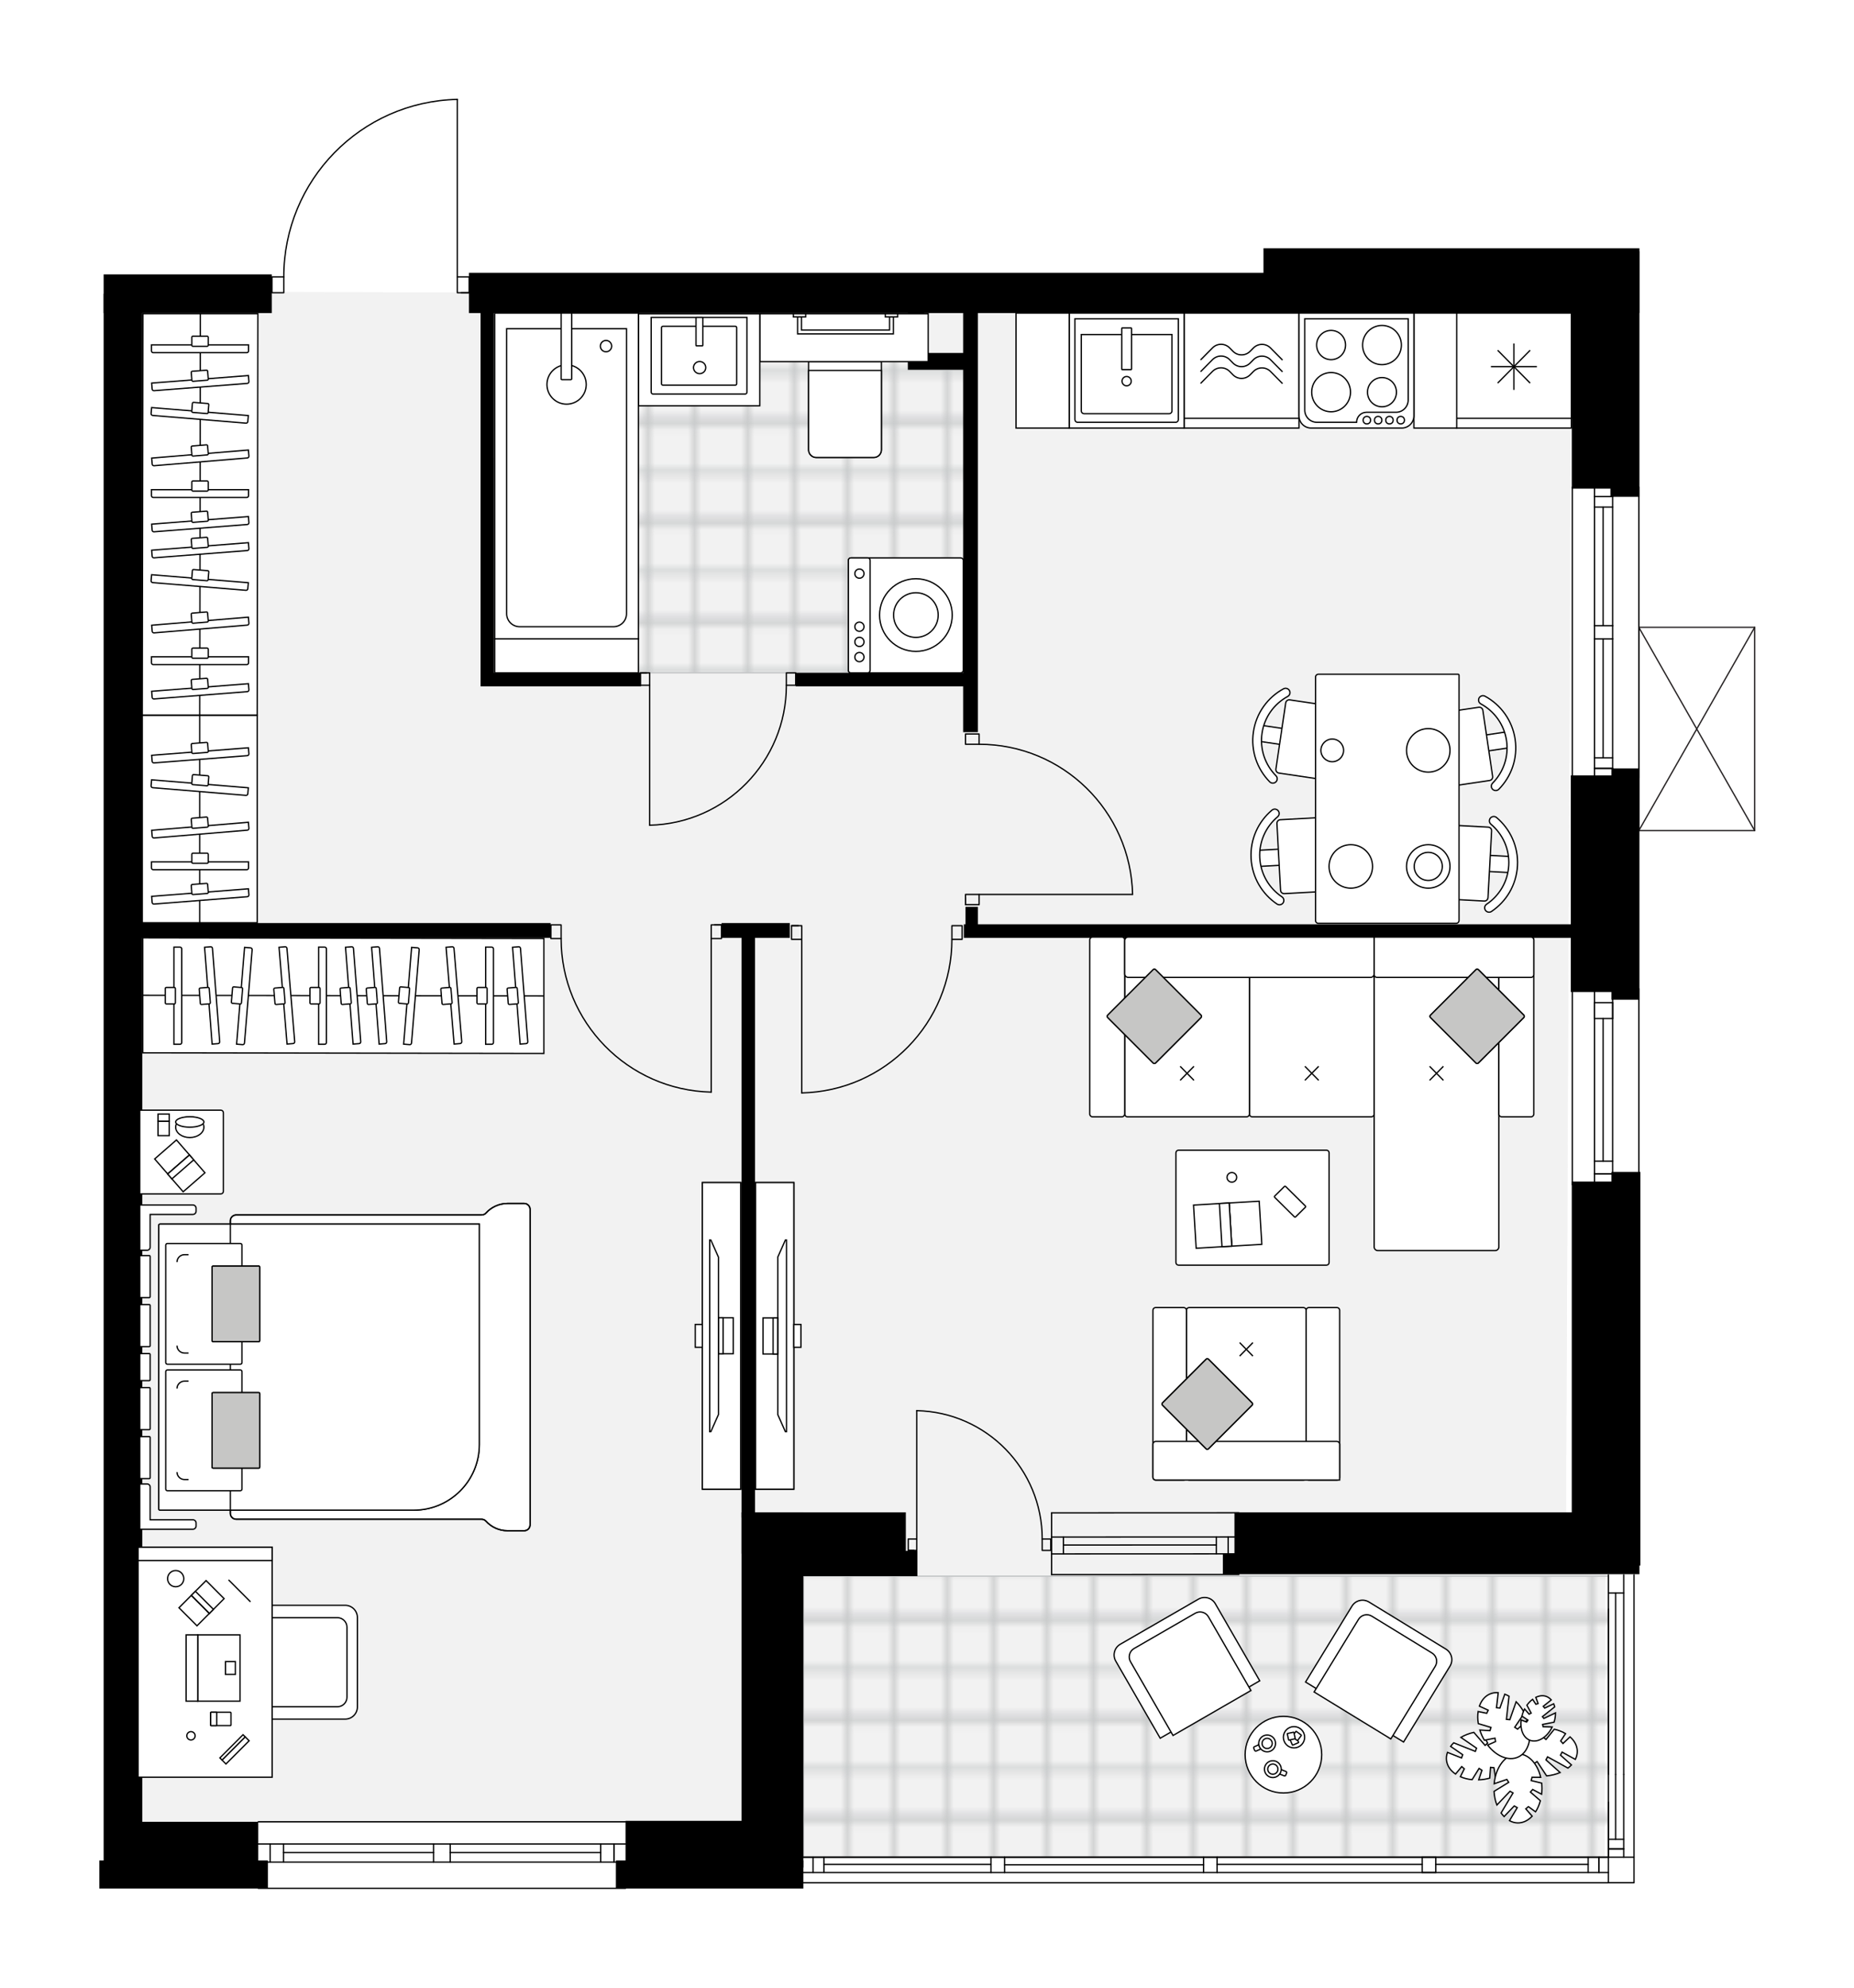 <svg xmlns="http://www.w3.org/2000/svg" xmlns:xlink="http://www.w3.org/1999/xlink" height="2000px" id="layer_1" style="enable-background:new 0 0 1866.43 2000;" version="1.1" viewBox="0 0 1866.43 2000" width="1866.43px" x="0px" y="0px" xml:space="preserve">
<style type="text/css">
	.st0{fill:none;}
	.st1{fill:none;stroke:#C3C5C6;stroke-width:0.4;stroke-linecap:round;stroke-linejoin:round;stroke-miterlimit:10;}
	.st2{fill:#F2F2F2;}
	
		.st3{fill:url(#SVGID_00000039132470184766449720000015521214203353016964_);stroke:#C3C5C6;stroke-width:1.273;stroke-linejoin:round;stroke-miterlimit:10;}
	
		.st4{fill:url(#SVGID_00000149376779675532590780000014277530709710533006_);stroke:#C3C5C6;stroke-width:1.273;stroke-linejoin:round;stroke-miterlimit:10;}
	.st5{fill:none;stroke:#231F20;stroke-width:1.3;stroke-linecap:round;stroke-linejoin:round;stroke-miterlimit:10;}
	.st6{fill:none;stroke:#000000;stroke-width:1.3;stroke-linecap:round;stroke-linejoin:round;stroke-miterlimit:10;}
	.st7{fill:#FFFFFF;stroke:#231F20;stroke-width:1.3;stroke-linecap:round;stroke-linejoin:round;stroke-miterlimit:10;}
	.st8{fill:#FFFFFF;stroke:#000000;stroke-width:1.3;stroke-miterlimit:10;}
	.st9{fill:none;stroke:#000000;stroke-width:1.3;stroke-miterlimit:10;}
	.st10{fill:#C6C6C5;stroke:#000000;stroke-width:1.3;stroke-miterlimit:10;}
	.st11{fill:#FFFFFF;stroke:#000000;stroke-width:1.3;stroke-miterlimit:10;}
	.st12{fill:#FFFFFF;stroke:#000000;stroke-width:1.3;stroke-miterlimit:10;}
	.st13{fill:#FFFFFF;stroke:#000000;stroke-width:1.3;stroke-miterlimit:10;}
	.st14{fill:#FFFFFF;stroke:#221F1F;stroke-width:1.2;stroke-linecap:round;stroke-linejoin:round;stroke-miterlimit:10;}
	.st15{fill:#231F20;}
	.st16{font-family:'Arial-BoldMT';}
	.st17{font-size:81.201px;}
	.st18{font-size:62.691px;}
	.st19{font-family:'ArialMT';}
	.st20{font-size:68.715px;}
</style>
<pattern height="14.17" id="SVGID_0000006865736711546449429" patternUnits="userSpaceOnUse" style="overflow:visible;" viewBox="3.75 -21.46 14.17 14.17" width="14.17" y="2000">
	<g>
		<rect class="st0" height="14.17" width="14.17" x="3.75" y="-21.46" />
		<g>
			<rect class="st0" height="14.17" width="14.17" x="3.75" y="-21.46" />
			<g>
				<rect class="st1" height="7.09" width="7.09" x="7.29" y="-28.56" />
				<rect class="st1" height="7.09" width="7.09" x="14.38" y="-28.55" />
			</g>
			<g>
				<rect class="st1" height="7.09" width="7.09" x="0.21" y="-28.55" />
			</g>
			<g>
				<rect class="st1" height="7.09" width="7.09" x="7.29" y="-14.38" />
				<rect class="st1" height="7.09" width="7.09" x="14.38" y="-14.38" />
				<rect class="st1" height="7.09" width="7.09" x="7.29" y="-21.47" />
				<rect class="st1" height="7.09" width="7.09" x="14.37" y="-21.46" />
			</g>
			<g>
				<rect class="st1" height="7.09" width="7.09" x="0.2" y="-14.38" />
				<rect class="st1" height="7.09" width="7.09" x="0.2" y="-21.47" />
			</g>
			<g>
				<rect class="st1" height="7.09" width="7.09" x="7.29" y="-7.3" />
				<rect class="st1" height="7.09" width="7.09" x="14.38" y="-7.29" />
			</g>
			<g>
				<rect class="st1" height="7.09" width="7.09" x="0.21" y="-7.29" />
			</g>
		</g>
	</g>
</pattern>
<pattern height="14.17" id="SVGID_1_" patternUnits="userSpaceOnUse" style="overflow:visible;" viewBox="3.75 -21.46 14.17 14.17" width="14.17" y="2000">
	<g>
		<rect class="st0" height="14.17" width="14.17" x="3.75" y="-21.46" />
		<g>
			<rect class="st0" height="14.17" width="14.17" x="3.75" y="-21.46" />
			<g>
				<rect class="st1" height="7.09" width="7.09" x="7.29" y="-28.56" />
				<rect class="st1" height="7.09" width="7.09" x="14.38" y="-28.55" />
			</g>
			<g>
				<rect class="st1" height="7.09" width="7.09" x="0.21" y="-28.55" />
			</g>
			<g>
				<rect class="st1" height="7.09" width="7.09" x="7.29" y="-14.38" />
				<rect class="st1" height="7.09" width="7.09" x="14.38" y="-14.38" />
				<rect class="st1" height="7.09" width="7.09" x="7.29" y="-21.47" />
				<rect class="st1" height="7.09" width="7.09" x="14.37" y="-21.46" />
			</g>
			<g>
				<rect class="st1" height="7.09" width="7.09" x="0.2" y="-14.38" />
				<rect class="st1" height="7.09" width="7.09" x="0.2" y="-21.47" />
			</g>
			<g>
				<rect class="st1" height="7.09" width="7.09" x="7.29" y="-7.3" />
				<rect class="st1" height="7.09" width="7.09" x="14.38" y="-7.29" />
			</g>
			<g>
				<rect class="st1" height="7.09" width="7.09" x="0.21" y="-7.29" />
			</g>
		</g>
	</g>
</pattern>
<g id="&#1057;&#1083;&#1086;&#1081;_7">
	<polygon class="st2" points="1581.89,297.05 1576.27,1582.87 1616.15,1584.38 1615.43,1870.27 806.9,1870.27 806.9,1835.83    143.64,1832.86 143.31,293.47  " />
</g>
<g id="floor">
	<polygon class="st2" points="1581.89,297.05 1576.27,1582.87 1616.15,1584.38 1615.43,1870.27 806.9,1870.27 806.9,1835.83    143.64,1832.86 143.31,293.47  " />
	
		<pattern id="SVGID_00000036941353098052921860000007370919682241976985_" patternTransform="matrix(6.692 0 0 -6.692 51320.609 -97716.023)" xlink:href="#SVGID_1_">
	</pattern>
	
		<rect height="282.68" style="fill:url(#SVGID_00000036941353098052921860000007370919682241976985_);stroke:#C3C5C6;stroke-width:1.273;stroke-linejoin:round;stroke-miterlimit:10;" width="810.37" x="808.77" y="1585.72" />
	
		<pattern id="SVGID_00000126288214328166170060000005063535757187245195_" patternTransform="matrix(6.692 0 0 -6.692 51320.609 -97716.023)" xlink:href="#SVGID_0000006865736711546449429">
	</pattern>
	
		<polygon points="   976.17,371.97 976.17,676.89 497.08,676.89 497.08,461.08 497.66,461.08 497.66,316.1 914.03,316.1 914.03,371.97  " style="fill:url(#SVGID_00000126288214328166170060000005063535757187245195_);stroke:#C3C5C6;stroke-width:1.273;stroke-linejoin:round;stroke-miterlimit:10;" />
	<g>
		<line class="st5" x1="1766.43" x2="1649.83" y1="835.65" y2="835.65" />
		<line class="st5" x1="1649.83" x2="1766.43" y1="631.17" y2="631.17" />
		<g>
			<line class="st5" x1="1766.43" x2="1766.43" y1="631.17" y2="835.65" />
			<line class="st5" x1="1649.83" x2="1649.83" y1="631.17" y2="835.65" />
			<line class="st5" x1="1649.83" x2="1766.43" y1="835.65" y2="631.17" />
			<line class="st5" x1="1649.83" x2="1766.43" y1="631.17" y2="835.65" />
		</g>
	</g>
	<g>
		<line class="st6" x1="629.73" x2="259.99" y1="1832.86" y2="1832.86" />
		<line class="st6" x1="259.99" x2="436.46" y1="1873.43" y2="1873.43" />
		<line class="st6" x1="453.26" x2="629.73" y1="1873.43" y2="1873.43" />
		<line class="st6" x1="618.16" x2="618.16" y1="1855.17" y2="1873.43" />
		<line class="st6" x1="271.99" x2="271.99" y1="1855.17" y2="1873.43" />
		<line class="st6" x1="259.99" x2="436.46" y1="1855.17" y2="1855.18" />
		<line class="st6" x1="453.26" x2="629.73" y1="1855.18" y2="1855.17" />
		<line class="st6" x1="453.26" x2="604.71" y1="1863.8" y2="1863.79" />
		<line class="st6" x1="285.44" x2="436.46" y1="1863.79" y2="1863.8" />
		<line class="st6" x1="285.44" x2="285.44" y1="1873.43" y2="1855.17" />
		<line class="st6" x1="618.16" x2="618.16" y1="1855.17" y2="1873.43" />
		<line class="st6" x1="604.71" x2="604.71" y1="1873.43" y2="1855.17" />
		<line class="st6" x1="436.46" x2="436.46" y1="1855.18" y2="1873.43" />
		<line class="st6" x1="436.46" x2="453.26" y1="1873.43" y2="1873.43" />
		<line class="st6" x1="453.26" x2="453.26" y1="1873.43" y2="1855.18" />
		<line class="st6" x1="453.26" x2="436.46" y1="1855.18" y2="1855.18" />
		<line class="st6" x1="259.99" x2="629.73" y1="1899.79" y2="1899.79" />
	</g>
	<g>
		<line class="st6" x1="1582.9" x2="1582.9" y1="782.19" y2="490.11" />
		<line class="st6" x1="1623.46" x2="1623.47" y1="490.11" y2="629.51" />
		<line class="st6" x1="1623.47" x2="1623.46" y1="642.79" y2="782.19" />
		<line class="st6" x1="1605.21" x2="1623.46" y1="773.05" y2="773.05" />
		<line class="st6" x1="1605.21" x2="1623.46" y1="499.59" y2="499.59" />
		<line class="st6" x1="1605.21" x2="1605.21" y1="490.11" y2="629.51" />
		<line class="st6" x1="1605.21" x2="1605.21" y1="642.79" y2="782.19" />
		<line class="st6" x1="1613.83" x2="1613.83" y1="642.79" y2="762.43" />
		<line class="st6" x1="1613.83" x2="1613.83" y1="510.21" y2="629.51" />
		<line class="st6" x1="1623.46" x2="1605.21" y1="510.21" y2="510.21" />
		<line class="st6" x1="1605.21" x2="1623.46" y1="773.05" y2="773.05" />
		<line class="st6" x1="1623.46" x2="1605.21" y1="762.43" y2="762.43" />
		<line class="st6" x1="1605.21" x2="1623.47" y1="629.51" y2="629.51" />
		<line class="st6" x1="1623.47" x2="1623.47" y1="629.51" y2="642.79" />
		<line class="st6" x1="1623.47" x2="1605.21" y1="642.79" y2="642.79" />
		<line class="st6" x1="1605.21" x2="1605.21" y1="642.79" y2="629.51" />
		<line class="st6" x1="1649.83" x2="1649.83" y1="490.11" y2="782.19" />
	</g>
	<g>
		<line class="st6" x1="1582.9" x2="1582.9" y1="1191.91" y2="994.84" />
		<line class="st6" x1="1623.47" x2="1623.46" y1="994.84" y2="1191.91" />
		<line class="st6" x1="1605.21" x2="1623.46" y1="1180.94" y2="1180.94" />
		<line class="st6" x1="1605.21" x2="1605.21" y1="994.84" y2="1191.91" />
		<line class="st6" x1="1613.83" x2="1613.83" y1="1024.68" y2="1168.19" />
		<line class="st6" x1="1605.21" x2="1623.46" y1="1180.94" y2="1180.94" />
		<line class="st6" x1="1623.46" x2="1605.21" y1="1168.19" y2="1168.19" />
		<line class="st6" x1="1605.21" x2="1623.47" y1="1008.75" y2="1008.75" />
		<line class="st6" x1="1623.47" x2="1623.47" y1="1008.75" y2="1024.68" />
		<line class="st6" x1="1623.47" x2="1605.21" y1="1024.68" y2="1024.68" />
		<line class="st6" x1="1605.21" x2="1605.21" y1="1024.68" y2="1008.75" />
		<line class="st6" x1="1649.83" x2="1649.83" y1="994.84" y2="1191.91" />
	</g>
	<g>
		<line class="st6" x1="1619.14" x2="808.77" y1="1868.4" y2="1868.4" />
		<line class="st6" x1="1609.73" x2="1609.73" y1="1868.4" y2="1883.89" />
		<line class="st6" x1="818.53" x2="818.53" y1="1868.4" y2="1883.89" />
		<line class="st6" x1="1225.27" x2="1431.71" y1="1875.71" y2="1875.71" />
		<line class="st6" x1="1445.38" x2="1598.79" y1="1875.71" y2="1875.71" />
		<line class="st6" x1="829.46" x2="997.65" y1="1875.71" y2="1875.71" />
		<line class="st6" x1="829.46" x2="829.46" y1="1883.89" y2="1868.4" />
		<line class="st6" x1="1609.73" x2="1609.73" y1="1868.4" y2="1883.89" />
		<line class="st6" x1="1598.79" x2="1598.79" y1="1883.89" y2="1868.4" />
		<line class="st6" x1="1211.6" x2="1211.6" y1="1868.4" y2="1883.89" />
		<line class="st6" x1="1211.6" x2="1225.27" y1="1883.89" y2="1883.89" />
		<line class="st6" x1="1225.27" x2="1225.27" y1="1883.89" y2="1868.4" />
		<line class="st6" x1="1225.27" x2="1211.6" y1="1868.4" y2="1868.4" />
		<line class="st6" x1="808.77" x2="1619.14" y1="1894.22" y2="1894.22" />
		<line class="st6" x1="997.65" x2="997.65" y1="1868.4" y2="1883.89" />
		<line class="st6" x1="997.65" x2="1011.32" y1="1883.89" y2="1883.89" />
		<line class="st6" x1="1011.32" x2="1011.32" y1="1883.89" y2="1868.4" />
		<line class="st6" x1="1011.32" x2="997.65" y1="1868.4" y2="1868.4" />
		<line class="st6" x1="1011.32" x2="1211.6" y1="1876.14" y2="1876.14" />
		<line class="st6" x1="997.65" x2="808.77" y1="1868.4" y2="1868.4" />
		<line class="st6" x1="1011.32" x2="1211.6" y1="1868.4" y2="1868.4" />
		<line class="st6" x1="1225.27" x2="1619.14" y1="1868.4" y2="1868.4" />
		<line class="st6" x1="997.65" x2="808.77" y1="1883.89" y2="1883.89" />
		<line class="st6" x1="1011.32" x2="1211.6" y1="1883.89" y2="1883.89" />
		<line class="st6" x1="1225.27" x2="1619.14" y1="1883.89" y2="1883.89" />
		<line class="st6" x1="1431.71" x2="1431.71" y1="1868.4" y2="1883.89" />
		<line class="st6" x1="1431.71" x2="1445.38" y1="1883.89" y2="1883.89" />
		<line class="st6" x1="1445.38" x2="1445.38" y1="1883.89" y2="1868.4" />
		<line class="st6" x1="1445.38" x2="1431.71" y1="1868.4" y2="1868.4" />
		<line class="st6" x1="1619.14" x2="1619.14" y1="1868.4" y2="1618.67" />
		<line class="st6" x1="1619.14" x2="1634.63" y1="1860.09" y2="1860.09" />
		<line class="st6" x1="1626.45" x2="1626.45" y1="1785.22" y2="1850.45" />
		<line class="st6" x1="1626.45" x2="1626.45" y1="1602.63" y2="1785.22" />
		<line class="st6" x1="1634.63" x2="1619.14" y1="1602.63" y2="1602.63" />
		<line class="st6" x1="1619.14" x2="1634.63" y1="1860.09" y2="1860.09" />
		<line class="st6" x1="1634.63" x2="1619.14" y1="1850.45" y2="1850.45" />
		<line class="st6" x1="1644.96" x2="1644.96" y1="1584.38" y2="1868.4" />
		<line class="st6" x1="1619.14" x2="1619.14" y1="1785.22" y2="1584.38" />
		<line class="st6" x1="1619.14" x2="1619.14" y1="1813.04" y2="1868.4" />
		<line class="st6" x1="1634.63" x2="1634.63" y1="1785.22" y2="1584.38" />
		<line class="st6" x1="1634.63" x2="1634.63" y1="1785.22" y2="1868.4" />
		<rect class="st6" height="25.76" width="25.82" x="1619.14" y="1868.4" />
	</g>
	<g>
		<line class="st6" x1="1058.64" x2="1247.18" y1="1563.36" y2="1563.28" />
		<line class="st6" x1="1058.64" x2="1247.18" y1="1546.4" y2="1546.32" />
		<line class="st6" x1="1070.52" x2="1224.54" y1="1554.42" y2="1554.34" />
		<line class="st6" x1="1236.42" x2="1236.42" y1="1563.28" y2="1546.32" />
		<line class="st6" x1="1070.52" x2="1070.52" y1="1563.36" y2="1546.4" />
		<line class="st6" x1="1058.64" x2="1247.18" y1="1584.09" y2="1584.01" />
		<line class="st6" x1="1247.18" x2="1058.64" y1="1521.93" y2="1522.01" />
		<line class="st6" x1="1224.54" x2="1224.54" y1="1563.3" y2="1546.34" />
		<line class="st6" x1="1058.64" x2="1058.64" y1="1584.09" y2="1522.01" />
	</g>
	<g>
		<path class="st6" d="M922.92,1419.22c70.19,1.56,126.28,58.91,126.28,129.12" />
		<line class="st6" x1="920.05" x2="914.31" y1="1559.82" y2="1559.82" />
		<line class="st6" x1="922.92" x2="922.92" y1="1548.34" y2="1419.22" />
		<rect class="st6" height="11.48" width="8.61" x="1049.2" y="1548.34" />
		<rect class="st6" height="11.48" width="8.61" x="914.31" y="1548.34" />
	</g>
	<g>
		<path class="st6" d="M807.16,1099.54c83.99-1.87,151.11-70.49,151.11-154.51" />
		<line class="st6" x1="803.72" x2="796.86" y1="931.3" y2="931.3" />
		<line class="st6" x1="807.16" x2="807.16" y1="945.04" y2="1099.54" />
		<rect class="st6" height="13.74" width="10.3" x="958.27" y="931.3" />
		<rect class="st6" height="13.74" width="10.3" x="796.86" y="931.3" />
	</g>
	<g>
		<path class="st6" d="M1140.19,899.89c-1.87-83.99-70.49-151.11-154.51-151.11" />
		<line class="st6" x1="971.95" x2="971.95" y1="903.33" y2="910.2" />
		<line class="st6" x1="985.68" x2="1140.19" y1="899.89" y2="899.89" />
		<rect class="st6" height="10.3" width="13.74" x="971.95" y="738.48" />
		<rect class="st6" height="10.3" width="13.74" x="971.95" y="899.89" />
	</g>
	<g>
		<path class="st6" d="M715.99,1098.73c-83.99-1.87-151.11-70.49-151.11-154.51" />
		<line class="st6" x1="719.42" x2="726.29" y1="930.48" y2="930.48" />
		<line class="st6" x1="715.99" x2="715.99" y1="944.22" y2="1098.73" />
		<rect class="st6" height="13.74" width="10.3" x="554.58" y="930.48" />
		<rect class="st6" height="13.74" width="10.3" x="715.99" y="930.48" />
	</g>
	<g>
		<path class="st6" d="M653.99,830.2c76.52-1.7,137.66-64.22,137.66-140.76" />
		<line class="st6" x1="650.86" x2="644.6" y1="676.93" y2="676.93" />
		<line class="st6" x1="653.99" x2="653.99" y1="689.44" y2="830.2" />
		<rect class="st6" height="12.51" width="9.39" x="791.65" y="676.93" />
		<rect class="st6" height="12.51" width="9.39" x="644.6" y="676.93" />
	</g>
	<g>
		<path class="st6" d="M460.36,100c-97.1,2.16-174.68,81.49-174.68,178.61" />
		<line class="st6" x1="464.33" x2="472.27" y1="294.49" y2="294.49" />
		<line class="st6" x1="460.36" x2="460.36" y1="278.61" y2="100" />
		<rect class="st6" height="15.88" width="11.91" x="273.77" y="278.61" />
		<rect class="st6" height="15.88" width="11.91" x="460.36" y="278.61" />
	</g>
	<rect height="38.92" width="169.3" x="104.31" y="276.05" />
	<rect height="1580.86" width="38.92" x="104.31" y="295.51" />
	<rect height="28.22" width="169.72" x="100" y="1871.78" />
	<rect height="47.05" width="133.53" x="126.46" y="1832.86" />
	<rect height="56.16" width="165.5" x="629.73" y="1831.89" />
	<rect height="28.22" width="188.76" x="620" y="1871.78" />
	<rect height="357.34" width="62.27" x="746.49" y="1521.5" />
	<rect height="41.6" width="165.41" x="746.49" y="1521.5" />
	<rect height="25.41" width="120.64" x="802.94" y="1560.31" />
	<rect height="20.49" width="419.37" x="1231.05" y="1563.28" />
	<rect height="44.88" width="391.15" x="1242.73" y="1521.5" />
	<rect height="395.94" width="29.19" x="1622.2" y="1179.07" />
	<rect height="336.22" width="44.37" x="1582.31" y="1188.73" />
	<rect height="591.99" width="13.62" x="746.49" y="934.8" />
	<rect height="14.89" width="68.74" x="726.41" y="928.64" />
	<rect height="14.89" width="416.32" x="138" y="928.64" />
	<rect height="13.62" width="629.74" x="970.29" y="929.91" />
	<rect height="28.06" width="12.49" x="971.95" y="912.39" />
	<rect height="217.95" width="45.34" x="1581.34" y="780.07" />
	<rect height="232.72" width="28.22" x="1622.2" y="773.08" />
	<rect height="201.87" width="49.14" x="1582.31" y="289.74" />
	<rect height="247.14" width="29.19" x="1621.23" y="252.7" />
	<rect height="65.05" width="378.5" x="1271.92" y="249.78" />
	<rect height="40.5" width="835.98" x="472.1" y="274.46" />
	<rect height="424.08" width="14.85" x="969.58" y="312.51" />
	<rect height="13.62" width="175.18" x="800.98" y="676.93" />
	<rect height="13.62" width="161.52" x="483.78" y="676.93" />
	<rect height="377.61" width="13.33" x="483.78" y="306.92" />
	<rect height="16.87" width="62.98" x="914.03" y="355.1" />
	<rect height="53.99" width="16.35" x="914.03" y="306.92" />
</g>
<g id="mebel">
	<g>
		<path class="st8" d="M1317.6,1315.52h28.3c1.51,0,2.73,1.22,2.73,2.73v168.06c0,1.51-1.22,2.73-2.73,2.73h-28.3    c-1.51,0-2.73-1.22-2.73-2.73v-168.06C1314.88,1316.74,1316.1,1315.52,1317.6,1315.52z" />
		<path class="st8" d="M1197.13,1315.52h115.02c1.51,0,2.73,1.22,2.73,2.73v168.06c0,1.51-1.22,2.73-2.73,2.73h-115.02    c-1.51,0-2.73-1.22-2.73-2.73v-168.06C1194.4,1316.74,1195.62,1315.52,1197.13,1315.52z" />
		<path class="st8" d="M1191.67,1315.52h-28.3c-1.51,0-2.73,1.22-2.73,2.73v168.06c0,1.51,1.22,2.73,2.73,2.73h28.3    c1.51,0,2.73-1.22,2.73-2.73v-168.06C1194.4,1316.74,1193.18,1315.52,1191.67,1315.52z" />
		<g>
			<line class="st9" x1="1247.97" x2="1261.3" y1="1364.29" y2="1350.76" />
			<line class="st9" x1="1261.3" x2="1247.97" y1="1364.29" y2="1350.76" />
		</g>
		<path class="st8" d="M1163.65,1450.13h181.97c1.66,0,3.01,1.35,3.01,3.01v35.89h-184.99c-1.66,0-3.01-1.35-3.01-3.01v-32.88    C1160.64,1451.48,1161.99,1450.13,1163.65,1450.13z" />
		<g>
			<path class="st10" d="M1214.23,1367.49l-43.89,43.9c-0.64,0.64-0.64,1.67,0,2.31l43.89,43.9c0.64,0.64,1.67,0.64,2.31,0     l43.89-43.9c0.64-0.64,0.64-1.67,0-2.31l-43.89-43.9C1215.89,1366.86,1214.86,1366.86,1214.23,1367.49z" />
			<path class="st10" d="M1214.23,1367.49l-43.89,43.9c-0.64,0.64-0.64,1.67,0,2.31l43.89,43.9c0.64,0.64,1.67,0.64,2.31,0     l43.89-43.9c0.64-0.64,0.64-1.67,0-2.31l-43.89-43.9C1215.89,1366.86,1214.86,1366.86,1214.23,1367.49z" />
		</g>
	</g>
	<g>
		<path class="st8" d="M1186.48,1272.84h148.85c1.49,0,2.69-1.21,2.69-2.69v-110.29c0-1.49-1.21-2.69-2.69-2.69h-148.85    c-1.49,0-2.69,1.21-2.69,2.69v110.29C1183.78,1271.63,1184.99,1272.84,1186.48,1272.84z" />
		<g>
			<path class="st8" d="M1293.16,1193.54l-10.08,9.96c-0.26,0.26-0.26,0.69,0,0.95l20.15,19.92c0.26,0.26,0.69,0.26,0.96,0     l10.08-9.96c0.26-0.26,0.26-0.69,0-0.95l-20.15-19.92C1293.85,1193.28,1293.42,1193.28,1293.16,1193.54z" />
			<g>
				<ellipse class="st8" cx="1240.11" cy="1184.49" rx="4.88" ry="4.82" />
			</g>
		</g>
		<g>
			<polygon class="st8" points="1267.64,1208.48 1237.38,1210.28 1240.01,1253.69 1270.27,1251.9    " />
			<polygon class="st8" points="1201.54,1212.4 1237.38,1210.28 1240.01,1253.69 1204.17,1255.81    " />
			<polygon class="st8" points="1227.56,1210.86 1237.38,1210.28 1240.01,1253.69 1230.19,1254.27    " />
		</g>
	</g>
	<g>
		<rect class="st8" height="308.47" width="38.56" x="707.09" y="1189.73" />
		<g>
			<rect class="st8" height="308.47" width="38.56" x="707.09" y="1189.73" />
			<rect class="st8" height="22.98" width="7.17" x="699.91" y="1332.47" />
		</g>
		<g>
			<polygon class="st8" points="723.27,1423.14 723.27,1264.79 715.62,1247.57 714.45,1247.57 714.45,1440.36 715.62,1440.36    " />
			<rect class="st8" height="36.26" width="14.73" x="723.4" y="1325.73" />
			<rect class="st8" height="36.26" width="4.58" x="723.4" y="1325.73" />
		</g>
	</g>
	<g>
		<rect class="st8" height="308.47" width="38.56" x="760.6" y="1189.73" />
		<g>
			<rect class="st8" height="308.47" width="38.56" x="760.6" y="1189.73" />
			<rect class="st8" height="22.98" width="7.17" x="799.16" y="1332.48" />
		</g>
		<g>
			<polygon class="st8" points="782.98,1264.79 782.98,1423.14 790.63,1440.36 791.79,1440.36 791.79,1247.57 790.63,1247.57    " />
			<rect class="st8" height="36.26" width="14.73" x="768.12" y="1325.95" />
			<rect class="st8" height="36.26" width="4.58" x="778.27" y="1325.95" />
		</g>
	</g>
	<g>
		<rect class="st8" height="208.63" width="115.68" x="143.23" y="719.71" />
		<line class="st9" x1="201.07" x2="201.07" y1="928.64" y2="719.71" />
		<g>
			<g>
				<path class="st8" d="M248.45,874.97h-94.21c-0.96,0-1.75-0.78-1.75-1.75v-6.11h97.71v6.11      C250.2,874.19,249.42,874.97,248.45,874.97z" />
				<path class="st8" d="M208.5,868.55h-14.3c-0.62,0-1.13-0.51-1.13-1.13v-7.92c0-0.62,0.51-1.13,1.13-1.13h14.3      c0.62,0,1.13,0.51,1.13,1.13v7.92C209.63,868.04,209.12,868.55,208.5,868.55z" />
			</g>
			<g>
				<path class="st8" d="M248.96,902.17l-93.93,7.36c-0.96,0.08-1.8-0.64-1.88-1.61l-0.48-6.1l97.41-7.63l0.48,6.1      C250.64,901.25,249.92,902.1,248.96,902.17z" />
				<path class="st8" d="M208.62,898.89L194.36,900c-0.62,0.05-1.17-0.42-1.22-1.04l-0.62-7.89c-0.05-0.62,0.42-1.17,1.04-1.22      l14.26-1.12c0.62-0.05,1.17,0.42,1.22,1.04l0.62,7.89C209.71,898.29,209.25,898.84,208.62,898.89z" />
			</g>
			<g>
				<path class="st8" d="M248.98,835.23l-93.89,7.82c-0.96,0.08-1.81-0.63-1.89-1.6l-0.51-6.09l97.37-8.11l0.51,6.09      C250.66,834.31,249.94,835.15,248.98,835.23z" />
				<path class="st8" d="M208.63,832.15l-14.25,1.19c-0.62,0.05-1.17-0.41-1.22-1.03l-0.66-7.89c-0.05-0.62,0.41-1.17,1.03-1.22      l14.25-1.19c0.62-0.05,1.17,0.41,1.22,1.03l0.66,7.89C209.71,831.55,209.25,832.1,208.63,832.15z" />
			</g>
			<g>
				<path class="st8" d="M248.96,760.24l-93.93,7.3c-0.96,0.07-1.8-0.64-1.88-1.59l-0.48-6.05l97.41-7.57l0.48,6.05      C250.64,759.33,249.92,760.16,248.96,760.24z" />
				<path class="st8" d="M208.62,756.98l-14.26,1.11c-0.62,0.05-1.17-0.41-1.22-1.03l-0.62-7.83c-0.05-0.62,0.42-1.16,1.04-1.21      l14.26-1.11c0.62-0.05,1.17,0.41,1.22,1.03l0.62,7.83C209.71,756.39,209.25,756.93,208.62,756.98z" />
			</g>
			<g>
				<path class="st8" d="M247.6,800.21l-93.89-7.75c-0.96-0.08-1.68-0.92-1.6-1.87l0.51-6.05l97.37,8.04l-0.51,6.05      C249.41,799.58,248.56,800.29,247.6,800.21z" />
				<path class="st8" d="M208.32,790.57l-14.25-1.18c-0.62-0.05-1.09-0.59-1.03-1.21l0.66-7.83c0.05-0.62,0.6-1.08,1.22-1.03      l14.25,1.18c0.62,0.05,1.09,0.59,1.03,1.21l-0.66,7.83C209.49,790.16,208.94,790.62,208.32,790.57z" />
			</g>
		</g>
	</g>
	<g>
		<g>
			<path class="st8" d="M879.59,460.24h-57.86c-4.25,0-7.7-3.45-7.7-7.7v-88.7h73.26v88.7C887.29,456.8,883.85,460.24,879.59,460.24     z" />
			<path class="st8" d="M879.59,460.24h-57.86c-4.25,0-7.7-3.45-7.7-7.7v-79.8h73.26v79.8C887.29,456.8,883.85,460.24,879.59,460.24     z" />
		</g>
		<rect class="st8" height="48.2" width="169.48" x="764.9" y="315.64" />
		<g>
			<g id="LWPOLYLINE_00000143600822634273400270000000512838577468531103_">
				<polygon class="st8" points="895.51,318.82 895.51,332.04 806.82,332.03 806.82,318.82 802.96,318.82 802.96,335.89       899.36,335.89 899.36,318.82     " />
			</g>
			<g id="LWPOLYLINE_00000090279626366011458270000009785777282051832254_">
				<rect class="st8" height="3.17" width="12.48" x="891.19" y="315.65" />
			</g>
			<g id="LWPOLYLINE_00000136403467753246190040000005379037572572904354_">
				<rect class="st8" height="3.17" width="12.48" x="798.65" y="315.65" />
			</g>
		</g>
	</g>
	<g>
		<rect class="st8" height="92.56" width="122.22" x="642.67" y="315.68" />
		<g>
			<path class="st8" d="M657.46,396.44h92.65c1.03,0,1.87-0.84,1.87-1.87v-75.25h-96.4v75.25     C655.59,395.6,656.43,396.44,657.46,396.44z" />
			<path class="st8" d="M667.35,387.5h72.87c0.79,0,1.42-0.64,1.42-1.42v-56.4c0-0.79-0.64-1.42-1.42-1.42h-72.87     c-0.79,0-1.42,0.64-1.42,1.42v56.4C665.93,386.87,666.57,387.5,667.35,387.5z" />
			<ellipse class="st8" cx="704.33" cy="369.82" rx="6.17" ry="6.11" />
			<path class="st8" d="M700.99,347.9h6.19c0.18,0,0.33-0.15,0.33-0.33v-27.92c0-0.18-0.15-0.33-0.33-0.33h-6.19     c-0.18,0-0.33,0.15-0.33,0.33v27.92C700.66,347.76,700.81,347.9,700.99,347.9z" />
		</g>
	</g>
	<g>
		<rect class="st8" height="327.75" width="144.6" x="498.08" y="314.97" />
		<path class="st8" d="M617.66,630.5H523.1c-7.2,0-13.04-5.84-13.04-13.04V330.7H630.7v286.76    C630.7,624.66,624.86,630.5,617.66,630.5z" />
		<circle class="st8" cx="570.38" cy="386.85" r="19.77" />
		<circle class="st8" cx="610.08" cy="348.23" r="5.69" />
		<path class="st8" d="M574.87,381.94h-9.35c-0.35,0-0.63-0.28-0.63-0.63v-65.72c0-0.35,0.28-0.63,0.63-0.63h9.35    c0.35,0,0.63,0.28,0.63,0.63v65.72C575.5,381.66,575.22,381.94,574.87,381.94z" />
	</g>
	<g>
		<polygon class="st8" points="258.9,719.38 143.23,719.38 143.88,315.59 259.56,315.59   " />
		<line class="st9" x1="201.07" x2="201.72" y1="719.71" y2="315.1" />
		<g>
			<g>
				<g>
					<path class="st8" d="M248.45,668.64h-94.21c-0.96,0-1.75-0.78-1.75-1.75v-6.11h97.71v6.11       C250.2,667.85,249.42,668.64,248.45,668.64z" />
					<path class="st8" d="M208.5,662.21h-14.3c-0.62,0-1.13-0.51-1.13-1.13v-7.92c0-0.62,0.51-1.13,1.13-1.13h14.3       c0.62,0,1.13,0.51,1.13,1.13v7.92C209.63,661.71,209.12,662.21,208.5,662.21z" />
				</g>
				<g>
					<path class="st8" d="M248.96,695.84l-93.93,7.36c-0.96,0.08-1.8-0.64-1.88-1.61l-0.48-6.1l97.41-7.63l0.48,6.1       C250.64,694.92,249.92,695.76,248.96,695.84z" />
					<path class="st8" d="M208.62,692.55l-14.26,1.12c-0.62,0.05-1.17-0.42-1.22-1.04l-0.62-7.89c-0.05-0.62,0.42-1.17,1.04-1.22       l14.26-1.12c0.62-0.05,1.17,0.42,1.22,1.04l0.62,7.89C209.71,691.96,209.25,692.5,208.62,692.55z" />
				</g>
				<g>
					<path class="st8" d="M248.98,628.9l-93.89,7.82c-0.96,0.08-1.81-0.63-1.89-1.6l-0.51-6.09l97.37-8.11l0.51,6.09       C250.66,627.97,249.94,628.82,248.98,628.9z" />
					<path class="st8" d="M208.63,625.82L194.37,627c-0.62,0.05-1.17-0.41-1.22-1.03l-0.66-7.89c-0.05-0.62,0.41-1.17,1.03-1.22       l14.25-1.19c0.62-0.05,1.17,0.41,1.22,1.03l0.66,7.89C209.71,625.22,209.25,625.76,208.63,625.82z" />
				</g>
				<g>
					<path class="st8" d="M248.96,553.9l-93.93,7.3c-0.96,0.07-1.8-0.64-1.88-1.59l-0.48-6.05l97.41-7.57l0.48,6.05       C250.64,553,249.92,553.83,248.96,553.9z" />
					<path class="st8" d="M208.62,550.64l-14.26,1.11c-0.62,0.05-1.17-0.41-1.22-1.03l-0.62-7.83c-0.05-0.62,0.42-1.16,1.04-1.21       l14.26-1.11c0.62-0.05,1.17,0.41,1.22,1.03l0.62,7.83C209.71,550.06,209.25,550.6,208.62,550.64z" />
				</g>
				<g>
					<path class="st8" d="M247.6,593.88l-93.89-7.75c-0.96-0.08-1.68-0.92-1.6-1.87l0.51-6.05l97.37,8.04l-0.51,6.05       C249.41,593.25,248.56,593.96,247.6,593.88z" />
					<path class="st8" d="M208.32,584.24l-14.25-1.18c-0.62-0.05-1.09-0.59-1.03-1.21l0.66-7.83c0.05-0.62,0.6-1.08,1.22-1.03       l14.25,1.18c0.62,0.05,1.09,0.59,1.03,1.21l-0.66,7.83C209.49,583.83,208.94,584.29,208.32,584.24z" />
				</g>
			</g>
			<g>
				<g>
					<path class="st8" d="M248.45,500.48h-94.21c-0.96,0-1.75-0.78-1.75-1.75v-6.11h97.71v6.11       C250.2,499.7,249.42,500.48,248.45,500.48z" />
					<path class="st8" d="M208.5,494.06h-14.3c-0.62,0-1.13-0.51-1.13-1.13v-7.92c0-0.62,0.51-1.13,1.13-1.13h14.3       c0.62,0,1.13,0.51,1.13,1.13v7.92C209.63,493.55,209.12,494.06,208.5,494.06z" />
				</g>
				<g>
					<path class="st8" d="M248.45,354.83h-94.21c-0.96,0-1.75-0.78-1.75-1.75v-6.11h97.71v6.11       C250.2,354.05,249.42,354.83,248.45,354.83z" />
					<path class="st8" d="M208.5,348.41h-14.3c-0.62,0-1.13-0.51-1.13-1.13v-7.92c0-0.62,0.51-1.13,1.13-1.13h14.3       c0.62,0,1.13,0.51,1.13,1.13v7.92C209.63,347.91,209.12,348.41,208.5,348.41z" />
				</g>
				<g>
					<path class="st8" d="M248.96,527.68l-93.93,7.36c-0.96,0.08-1.8-0.64-1.88-1.61l-0.48-6.1l97.41-7.63l0.48,6.1       C250.64,526.76,249.92,527.6,248.96,527.68z" />
					<path class="st8" d="M208.62,524.4l-14.26,1.12c-0.62,0.05-1.17-0.42-1.22-1.04l-0.62-7.89c-0.05-0.62,0.42-1.17,1.04-1.22       l14.26-1.12c0.62-0.05,1.17,0.42,1.22,1.04l0.62,7.89C209.71,523.8,209.25,524.35,208.62,524.4z" />
				</g>
				<g>
					<path class="st8" d="M248.98,460.74l-93.89,7.82c-0.96,0.08-1.81-0.63-1.89-1.6l-0.51-6.09l97.37-8.11l0.51,6.09       C250.66,459.82,249.94,460.66,248.98,460.74z" />
					<path class="st8" d="M208.63,457.66l-14.25,1.19c-0.62,0.05-1.17-0.41-1.22-1.03l-0.66-7.89c-0.05-0.62,0.41-1.17,1.03-1.22       l14.25-1.19c0.62-0.05,1.17,0.41,1.22,1.03l0.66,7.89C209.71,457.06,209.25,457.61,208.63,457.66z" />
				</g>
				<g>
					<path class="st8" d="M248.96,385.75l-93.93,7.3c-0.96,0.07-1.8-0.64-1.88-1.59l-0.48-6.05l97.41-7.57l0.48,6.05       C250.64,384.84,249.92,385.67,248.96,385.75z" />
					<path class="st8" d="M208.62,382.49l-14.26,1.11c-0.62,0.05-1.17-0.41-1.22-1.03l-0.62-7.83c-0.05-0.62,0.42-1.16,1.04-1.21       l14.26-1.11c0.62-0.05,1.17,0.41,1.22,1.03l0.62,7.83C209.71,381.9,209.25,382.44,208.62,382.49z" />
				</g>
				<g>
					<path class="st8" d="M247.6,425.72l-93.89-7.75c-0.96-0.08-1.68-0.92-1.6-1.87l0.51-6.05l97.37,8.04l-0.51,6.05       C249.41,425.09,248.56,425.8,247.6,425.72z" />
					<path class="st8" d="M208.32,416.08l-14.25-1.18c-0.62-0.05-1.09-0.59-1.03-1.21l0.66-7.83c0.05-0.62,0.6-1.08,1.22-1.03       l14.25,1.18c0.62,0.05,1.09,0.59,1.03,1.21l-0.66,7.83C209.49,415.67,208.94,416.13,208.32,416.08z" />
				</g>
			</g>
		</g>
	</g>
	<g>
		<polygon class="st8" points="547.51,944.19 547.51,1059.86 143.71,1059.21 143.71,943.53   " />
		<line class="st9" x1="547.83" x2="143.23" y1="1002.03" y2="1001.37" />
		<g>
			<g>
				<g>
					<path class="st8" d="M496.76,954.64v94.21c0,0.96-0.78,1.75-1.75,1.75h-6.11v-97.71h6.11       C495.98,952.89,496.76,953.67,496.76,954.64z" />
					<path class="st8" d="M490.34,994.59v14.3c0,0.62-0.51,1.13-1.13,1.13h-7.92c-0.62,0-1.13-0.51-1.13-1.13v-14.3       c0-0.62,0.51-1.13,1.13-1.13h7.92C489.84,993.46,490.34,993.97,490.34,994.59z" />
				</g>
				<g>
					<path class="st8" d="M523.96,954.13l7.36,93.93c0.08,0.96-0.64,1.8-1.61,1.88l-6.1,0.48l-7.63-97.41l6.1-0.48       C523.05,952.45,523.89,953.17,523.96,954.13z" />
					<path class="st8" d="M520.68,994.47l1.12,14.26c0.05,0.62-0.42,1.17-1.04,1.22l-7.89,0.62c-0.62,0.05-1.17-0.42-1.22-1.04       l-1.12-14.26c-0.05-0.62,0.42-1.17,1.04-1.22l7.89-0.62C520.09,993.38,520.63,993.85,520.68,994.47z" />
				</g>
				<g>
					<path class="st8" d="M457.03,954.11l7.82,93.89c0.08,0.96-0.63,1.81-1.6,1.89l-6.09,0.51l-8.11-97.37l6.09-0.51       C456.1,952.44,456.95,953.15,457.03,954.11z" />
					<path class="st8" d="M453.94,994.46l1.19,14.25c0.05,0.62-0.41,1.17-1.03,1.22l-7.89,0.66c-0.62,0.05-1.17-0.41-1.22-1.03       l-1.19-14.25c-0.05-0.62,0.41-1.17,1.03-1.22l7.89-0.66C453.35,993.38,453.89,993.84,453.94,994.46z" />
				</g>
				<g>
					<path class="st8" d="M382.03,954.13l7.3,93.93c0.07,0.96-0.64,1.8-1.59,1.88l-6.05,0.48l-7.57-97.41l6.05-0.48       C381.12,952.45,381.96,953.17,382.03,954.13z" />
					<path class="st8" d="M378.77,994.47l1.11,14.26c0.05,0.62-0.41,1.17-1.03,1.22l-7.83,0.62c-0.62,0.05-1.16-0.42-1.21-1.04       l-1.11-14.26c-0.05-0.62,0.41-1.17,1.03-1.22l7.83-0.62C378.18,993.38,378.73,993.85,378.77,994.47z" />
				</g>
				<g>
					<path class="st8" d="M422.01,955.49l-7.75,93.89c-0.08,0.96-0.92,1.68-1.87,1.6l-6.05-0.51l8.04-97.37l6.05,0.51       C421.38,953.68,422.09,954.53,422.01,955.49z" />
					<path class="st8" d="M412.36,994.77l-1.18,14.25c-0.05,0.62-0.59,1.09-1.21,1.03l-7.83-0.66c-0.62-0.05-1.08-0.6-1.03-1.22       l1.18-14.25c0.05-0.62,0.59-1.09,1.21-1.03l7.83,0.66C411.96,993.6,412.42,994.15,412.36,994.77z" />
				</g>
			</g>
			<g>
				<g>
					<path class="st8" d="M328.61,954.64v94.21c0,0.96-0.78,1.75-1.75,1.75h-6.11v-97.71h6.11       C327.83,952.89,328.61,953.67,328.61,954.64z" />
					<path class="st8" d="M322.19,994.59v14.3c0,0.62-0.51,1.13-1.13,1.13h-7.92c-0.62,0-1.13-0.51-1.13-1.13v-14.3       c0-0.62,0.51-1.13,1.13-1.13h7.92C321.68,993.46,322.19,993.97,322.19,994.59z" />
				</g>
				<g>
					<path class="st8" d="M182.96,954.64v94.21c0,0.96-0.78,1.75-1.75,1.75h-6.11v-97.71h6.11       C182.18,952.89,182.96,953.67,182.96,954.64z" />
					<path class="st8" d="M176.54,994.59v14.3c0,0.62-0.51,1.13-1.13,1.13h-7.92c-0.62,0-1.13-0.51-1.13-1.13v-14.3       c0-0.62,0.51-1.13,1.13-1.13h7.92C176.03,993.46,176.54,993.97,176.54,994.59z" />
				</g>
				<g>
					<path class="st8" d="M355.81,954.13l7.36,93.93c0.08,0.96-0.64,1.8-1.61,1.88l-6.1,0.48l-7.63-97.41l6.1-0.48       C354.89,952.45,355.73,953.17,355.81,954.13z" />
					<path class="st8" d="M352.52,994.47l1.12,14.26c0.05,0.62-0.42,1.17-1.04,1.22l-7.89,0.62c-0.62,0.05-1.17-0.42-1.22-1.04       l-1.12-14.26c-0.05-0.62,0.42-1.17,1.04-1.22l7.89-0.62C351.93,993.38,352.48,993.85,352.52,994.47z" />
				</g>
				<g>
					<path class="st8" d="M288.87,954.11l7.82,93.89c0.08,0.96-0.63,1.81-1.6,1.89l-6.09,0.51l-8.11-97.37l6.09-0.51       C287.95,952.44,288.79,953.15,288.87,954.11z" />
					<path class="st8" d="M285.79,994.46l1.19,14.25c0.05,0.62-0.41,1.17-1.03,1.22l-7.89,0.66c-0.62,0.05-1.17-0.41-1.22-1.03       l-1.19-14.25c-0.05-0.62,0.41-1.17,1.03-1.22l7.89-0.66C285.19,993.38,285.74,993.84,285.79,994.46z" />
				</g>
				<g>
					<path class="st8" d="M213.88,954.13l7.3,93.93c0.07,0.96-0.64,1.8-1.59,1.88l-6.05,0.48l-7.57-97.41l6.05-0.48       C212.97,952.45,213.8,953.17,213.88,954.13z" />
					<path class="st8" d="M210.62,994.47l1.11,14.26c0.05,0.62-0.41,1.17-1.03,1.22l-7.83,0.62c-0.62,0.05-1.16-0.42-1.21-1.04       l-1.11-14.26c-0.05-0.62,0.41-1.17,1.03-1.22l7.83-0.62C210.03,993.38,210.57,993.85,210.62,994.47z" />
				</g>
				<g>
					<path class="st8" d="M253.85,955.49l-7.75,93.89c-0.08,0.96-0.92,1.68-1.87,1.6l-6.05-0.51l8.04-97.37l6.05,0.51       C253.22,953.68,253.93,954.53,253.85,955.49z" />
					<path class="st8" d="M244.21,994.77l-1.18,14.25c-0.05,0.62-0.59,1.09-1.21,1.03l-7.83-0.66c-0.62-0.05-1.08-0.6-1.03-1.22       l1.18-14.25c0.05-0.62,0.59-1.09,1.21-1.03l7.83,0.66C243.8,993.6,244.26,994.15,244.21,994.77z" />
				</g>
			</g>
		</g>
	</g>
	<g>
		<rect class="st8" height="115.68" width="115.68" x="1466.22" y="314.96" />
		<rect class="st8" height="105.87" width="115.68" x="1466.22" y="314.96" />
		<g>
			<g>
				<line class="st9" x1="1500.92" x2="1547.19" y1="368.9" y2="368.9" />
				<line class="st9" x1="1524.05" x2="1524.05" y1="345.54" y2="392.27" />
			</g>
			<g>
				<line class="st9" x1="1507.69" x2="1540.41" y1="385.43" y2="352.38" />
				<line class="st9" x1="1507.69" x2="1540.41" y1="352.38" y2="385.43" />
			</g>
		</g>
	</g>
	<g>
		<rect class="st8" height="115.68" width="115.68" x="1192.02" y="314.96" />
		<rect class="st8" height="105.87" width="115.68" x="1192.02" y="314.96" />
		<g>
			<path class="st9" d="M1291.14,385.95l-12.09-12.21c-4.76-4.81-12.48-4.81-17.23,0l-3.33,3.36c-4.76,4.81-12.48,4.81-17.23,0     l-3.4-3.44c-4.76-4.81-12.48-4.81-17.23,0l-12.02,12.14" />
			<path class="st9" d="M1291.14,374.12l-12.09-12.21c-4.76-4.81-12.48-4.81-17.23,0l-3.33,3.36c-4.76,4.81-12.48,4.81-17.23,0     l-3.4-3.44c-4.76-4.81-12.48-4.81-17.23,0l-12.02,12.14" />
			<path class="st9" d="M1291.14,362.29l-12.09-12.21c-4.76-4.81-12.48-4.81-17.23,0l-3.33,3.36c-4.76,4.81-12.48,4.81-17.23,0     l-3.4-3.44c-4.76-4.81-12.48-4.81-17.23,0l-12.02,12.14" />
		</g>
	</g>
	<g>
		<rect class="st8" height="115.68" width="115.68" x="1076.34" y="314.96" />
		<path class="st8" d="M1084.84,424.87h98.69c1.5,0,2.72-1.22,2.72-2.72V320.73h-104.14v101.42    C1082.12,423.65,1083.34,424.87,1084.84,424.87z" />
		<path class="st8" d="M1091.28,416.17h85.81c1.5,0,2.72-1.22,2.72-2.72v-76.9h-91.25v76.9    C1088.56,414.95,1089.78,416.17,1091.28,416.17z" />
		<ellipse class="st8" cx="1134.19" cy="383.48" rx="4.64" ry="4.69" />
		<path class="st8" d="M1138.64,371.87h-8.9c-0.26,0-0.48-0.21-0.48-0.48v-41.02c0-0.26,0.21-0.48,0.48-0.48h8.9    c0.26,0,0.48,0.21,0.48,0.48v41.02C1139.11,371.65,1138.9,371.87,1138.64,371.87z" />
	</g>
	<g>
		<rect class="st8" height="115.68" width="53.52" x="1022.83" y="314.96" />
	</g>
	<g>
		<rect class="st8" height="115.68" width="43.14" x="1423.38" y="314.95" />
	</g>
	<g>
		<path class="st8" d="M1423.38,314.96v103.37c0,6.8-5.46,12.31-12.19,12.31h-91.31c-6.73,0-12.19-5.51-12.19-12.31V314.96H1423.38z    " />
		<path class="st8" d="M1313.49,320.71v91.83c0,6.8,5.46,12.31,12.19,12.31h40l0,0c0-5.57,4.47-10.09,9.99-10.09h29.76    c6.73,0,12.19-5.51,12.19-12.31v-81.73L1313.49,320.71L1313.49,320.71z" />
		<g>
			<g>
				<ellipse class="st8" cx="1391.24" cy="347.15" rx="19.53" ry="19.73" />
				<ellipse class="st8" cx="1391.24" cy="394.57" rx="14.57" ry="14.71" />
			</g>
			<g>
				<ellipse class="st8" cx="1340.01" cy="394.54" rx="19.53" ry="19.73" />
				<ellipse class="st8" cx="1340.01" cy="347.12" rx="14.57" ry="14.71" />
			</g>
		</g>
		<g>
			<ellipse class="st8" cx="1410.12" cy="422.71" rx="3.72" ry="3.76" />
			<ellipse class="st8" cx="1398.76" cy="422.71" rx="3.72" ry="3.76" />
			<ellipse class="st8" cx="1387.39" cy="422.71" rx="3.72" ry="3.76" />
			<ellipse class="st8" cx="1376.02" cy="422.71" rx="3.72" ry="3.76" />
		</g>
	</g>
	<g>
		<g>
			
				<rect class="st11" height="34.05" transform="matrix(0.054 -0.999 0.999 0.054 556.546 2327.013)" width="16.23" x="1498.29" y="852.75" />
			<path class="st8" d="M1518.88,870.55c0.89-16.5-6.25-31.55-17.99-41.38c-2.71-2.27-1.68-6.67,1.74-7.54     c0.04-0.01,0.07-0.02,0.11-0.03c1.33-0.34,2.78,0,3.84,0.88c13.74,11.54,22.1,29.2,21.05,48.54     c-1.05,19.34-11.25,35.99-26.16,45.99c-1.14,0.77-2.62,0.94-3.91,0.47c-0.03-0.01-0.07-0.03-0.1-0.04     c-3.31-1.24-3.86-5.72-0.92-7.69C1509.26,901.25,1517.98,887.06,1518.88,870.55z" />
			<path class="st8" d="M1497.97,903.09l3.63-67.13c0.11-1.99-1.42-3.7-3.41-3.8l-64.81-3.5l-4.02,74.35l64.81,3.5     C1496.16,906.61,1497.86,905.08,1497.97,903.09z" />
		</g>
		<g>
			
				<rect class="st12" height="16.23" transform="matrix(0.989 -0.147 0.147 0.989 -93.299 228.766)" width="34.05" x="1487.33" y="738.83" />
			<path class="st8" d="M1516.62,745.07c-2.42-16.35-12.43-29.67-25.9-36.95c-3.11-1.68-2.98-6.2,0.2-7.74     c0.03-0.02,0.07-0.03,0.1-0.05c1.24-0.6,2.73-0.56,3.94,0.1c15.77,8.57,27.48,24.19,30.33,43.35     c2.84,19.16-3.84,37.51-16.44,50.29c-0.97,0.98-2.38,1.45-3.74,1.24c-0.04-0.01-0.07-0.01-0.11-0.02     c-3.49-0.55-4.93-4.84-2.43-7.35C1513.33,777.06,1519.04,761.41,1516.62,745.07z" />
			<path class="st8" d="M1502.63,781.12l-9.86-66.5c-0.29-1.97-2.13-3.34-4.11-3.05l-64.2,9.52l10.92,73.65l64.2-9.52     C1501.56,784.93,1502.92,783.09,1502.63,781.12z" />
		</g>
		<g>
			
				<rect class="st11" height="16.23" transform="matrix(0.999 -0.054 0.054 0.999 -44.704 70.422)" width="34.05" x="1263.73" y="854.3" />
			<path class="st8" d="M1268.22,863.1c-0.89-16.5,6.25-31.55,17.99-41.38c2.71-2.27,1.68-6.67-1.74-7.54     c-0.04-0.01-0.07-0.02-0.11-0.03c-1.33-0.34-2.78,0-3.84,0.88c-13.74,11.54-22.1,29.2-21.05,48.54     c1.05,19.34,11.25,35.99,26.16,45.99c1.14,0.77,2.62,0.94,3.91,0.47c0.03-0.01,0.07-0.03,0.1-0.04c3.31-1.24,3.86-5.72,0.92-7.69     C1277.83,893.8,1269.11,879.6,1268.22,863.1z" />
			<path class="st8" d="M1289.13,895.63l-3.63-67.13c-0.11-1.99,1.42-3.7,3.41-3.8l64.81-3.5l4.02,74.35l-64.81,3.5     C1290.94,899.16,1289.24,897.63,1289.13,895.63z" />
		</g>
		<g>
			
				<rect class="st12" height="34.05" transform="matrix(0.147 -0.989 0.989 0.147 363.134 1899.793)" width="16.23" x="1274.61" y="722.39" />
			<path class="st8" d="M1270.48,737.61c2.42-16.35,12.43-29.67,25.9-36.95c3.11-1.68,2.98-6.2-0.2-7.74     c-0.03-0.02-0.07-0.03-0.1-0.05c-1.24-0.6-2.73-0.56-3.94,0.1c-15.77,8.57-27.48,24.19-30.33,43.35     c-2.84,19.16,3.84,37.51,16.44,50.29c0.97,0.98,2.38,1.45,3.74,1.24c0.04-0.01,0.07-0.01,0.11-0.02     c3.49-0.55,4.93-4.84,2.43-7.35C1273.77,769.61,1268.06,753.96,1270.48,737.61z" />
			<path class="st8" d="M1284.47,773.67l9.86-66.5c0.29-1.97,2.13-3.34,4.11-3.05l64.2,9.52l-10.92,73.65l-64.2-9.52     C1285.54,777.48,1284.17,775.64,1284.47,773.67z" />
		</g>
		<g>
			<g>
				<path class="st8" d="M1324.34,926.1V681.2c0-1.58,1.28-2.86,2.86-2.86h140.66c0.52,0,0.95,0.42,0.95,0.95V926.1      c0,1.58-1.28,2.86-2.86,2.86H1327.2C1325.62,928.97,1324.34,927.68,1324.34,926.1z" />
				<circle class="st8" cx="1437.85" cy="871.68" r="21.89" />
				<circle class="st8" cx="1437.85" cy="871.68" r="14.14" />
				<circle class="st8" cx="1437.85" cy="754.94" r="21.89" />
				<circle class="st8" cx="1359.87" cy="871.68" r="21.89" />
				<circle class="st8" cx="1341.18" cy="754.94" r="11.4" />
			</g>
		</g>
	</g>
	<g>
		<path class="st8" d="M854.07,674.23V563.95c0-1.49,1.21-2.7,2.7-2.7h110.28c1.49,0,2.7,1.21,2.7,2.7v110.28    c0,1.49-1.21,2.7-2.7,2.7H856.77C855.28,676.93,854.07,675.72,854.07,674.23z" />
		<path class="st8" d="M854.07,674.49v-110.8c0-1.35,1.09-2.44,2.44-2.44h17c1.35,0,2.44,1.09,2.44,2.44v110.8    c0,1.35-1.09,2.44-2.44,2.44h-17C855.16,676.93,854.07,675.83,854.07,674.49z" />
		<circle class="st8" cx="922.04" cy="618.8" r="36.56" />
		<circle class="st8" cx="922.04" cy="618.8" r="22.45" />
		<ellipse class="st8" cx="865.18" cy="661.07" rx="4.61" ry="4.64" />
		<ellipse class="st8" cx="865.18" cy="645.79" rx="4.61" ry="4.64" />
		<ellipse class="st8" cx="865.18" cy="630.51" rx="4.61" ry="4.64" />
		<ellipse class="st8" cx="865.18" cy="577.1" rx="4.61" ry="4.64" />
	</g>
	<g>
		<path class="st8" d="M1260.64,1123.62h119.87c1.57,0,2.84-1.27,2.84-2.84V945.62c0-1.57-1.27-2.84-2.84-2.84h-119.87    c-1.57,0-2.84,1.27-2.84,2.84v175.15C1257.79,1122.34,1259.07,1123.62,1260.64,1123.62z" />
		<path class="st8" d="M1505.16,1258.19h-118.05c-2.07,0-3.76-1.68-3.76-3.76v-307.9c0-2.07,1.68-3.76,3.76-3.76h118.05    c2.07,0,3.76,1.68,3.76,3.76v307.91C1508.91,1256.51,1507.23,1258.19,1505.16,1258.19z" />
		<path class="st8" d="M1511.76,1123.62h29.5c1.57,0,2.84-1.27,2.84-2.84V945.62c0-1.57-1.27-2.84-2.84-2.84h-29.5    c-1.57,0-2.84,1.27-2.84,2.84v175.15C1508.91,1122.34,1510.19,1123.62,1511.76,1123.62z" />
		<g>
			<line class="st9" x1="1327.52" x2="1313.63" y1="1072.79" y2="1086.89" />
			<line class="st9" x1="1313.63" x2="1327.52" y1="1072.79" y2="1086.89" />
		</g>
		<path class="st8" d="M1135.08,1123.62h119.87c1.57,0,2.84-1.27,2.84-2.84V945.62c0-1.57-1.27-2.84-2.84-2.84h-119.87    c-1.57,0-2.84,1.27-2.84,2.84v175.15C1132.23,1122.34,1133.51,1123.62,1135.08,1123.62z" />
		<path class="st8" d="M1129.39,1123.62h-29.5c-1.57,0-2.84-1.27-2.84-2.84V945.62c0-1.57,1.27-2.84,2.84-2.84h29.5    c1.57,0,2.84,1.27,2.84,2.84v175.15C1132.23,1122.34,1130.96,1123.62,1129.39,1123.62z" />
		<g>
			<line class="st9" x1="1201.96" x2="1188.07" y1="1072.79" y2="1086.89" />
			<line class="st9" x1="1188.07" x2="1201.96" y1="1072.79" y2="1086.89" />
		</g>
		<g>
			<line class="st9" x1="1453.08" x2="1439.19" y1="1072.79" y2="1086.89" />
			<line class="st9" x1="1439.19" x2="1453.08" y1="1072.79" y2="1086.89" />
		</g>
		<path class="st8" d="M1135.79,983.32h244.01c1.96,0,3.55-1.59,3.55-3.55v-36.99h-247.57c-1.96,0-3.55,1.59-3.55,3.55v33.44    C1132.23,981.73,1133.82,983.32,1135.79,983.32z" />
		<path class="st8" d="M1541.26,983.32H1386.2c-1.57,0-2.84-1.27-2.84-2.84v-37.7h157.9c1.57,0,2.84,1.27,2.84,2.84v34.86    C1544.1,982.05,1542.83,983.32,1541.26,983.32z" />
		<g>
			<path class="st10" d="M1160.89,1069.45l-45.75-45.75c-0.66-0.66-0.66-1.74,0-2.4l45.75-45.75c0.66-0.66,1.74-0.66,2.4,0     l45.75,45.75c0.66,0.66,0.66,1.74,0,2.4l-45.75,45.75C1162.63,1070.11,1161.55,1070.11,1160.89,1069.45z" />
			<path class="st10" d="M1160.89,1069.45l-45.75-45.75c-0.66-0.66-0.66-1.74,0-2.4l45.75-45.75c0.66-0.66,1.74-0.66,2.4,0     l45.75,45.75c0.66,0.66,0.66,1.74,0,2.4l-45.75,45.75C1162.63,1070.11,1161.55,1070.11,1160.89,1069.45z" />
		</g>
		<g>
			<path class="st10" d="M1488.25,1069.45l45.75-45.75c0.66-0.66,0.66-1.74,0-2.4l-45.75-45.75c-0.66-0.66-1.74-0.66-2.4,0     l-45.75,45.75c-0.66,0.66-0.66,1.74,0,2.4l45.75,45.75C1486.51,1070.11,1487.59,1070.11,1488.25,1069.45z" />
			<path class="st10" d="M1488.25,1069.45l45.75-45.75c0.66-0.66,0.66-1.74,0-2.4l-45.75-45.75c-0.66-0.66-1.74-0.66-2.4,0     l-45.75,45.75c-0.66,0.66-0.66,1.74,0,2.4l45.75,45.75C1486.51,1070.11,1487.59,1070.11,1488.25,1069.45z" />
		</g>
	</g>
	<g>
		<g>
			<path class="st8" d="M263.17,1615.07v114.49h84.34c6.78,0,12.27-5.49,12.27-12.27v-89.95c0-6.78-5.49-12.27-12.27-12.27H263.17z" />
			<path class="st8" d="M259.17,1627.51v89.61h80.51c5.3,0,9.6-4.3,9.6-9.6v-70.41c0-5.3-4.3-9.6-9.6-9.6H259.17z" />
		</g>
		<g>
			<rect class="st8" height="231.36" width="134.93" x="139.04" y="1556.64" />
			<g>
				<path class="st8" d="M212.06,1735.57v-12.39c0-0.29,0.23-0.52,0.52-0.52h19.44c0.29,0,0.52,0.23,0.52,0.52v12.39      c0,0.29-0.23,0.52-0.52,0.52h-19.44C212.29,1736.09,212.06,1735.86,212.06,1735.57z" />
				<path class="st8" d="M212.06,1735.8v-12.86c0-0.16,0.13-0.29,0.29-0.29h5.59c0.16,0,0.29,0.13,0.29,0.29v12.86      c0,0.16-0.13,0.29-0.29,0.29h-5.59C212.19,1736.09,212.06,1735.96,212.06,1735.8z" />
			</g>
			<g>
				<ellipse class="st8" cx="192.25" cy="1746.34" rx="4.19" ry="4.2" />
			</g>
			<g>
				<ellipse class="st8" cx="176.86" cy="1588.24" rx="8.16" ry="8.17" />
			</g>
			<g>
				<rect class="st8" height="66.68" width="42.56" x="199.06" y="1644.8" />
				<rect class="st8" height="66.68" width="11.7" x="187.37" y="1644.8" />
				<rect class="st8" height="12.88" width="9.98" x="226.99" y="1671.7" />
			</g>
			<g>
				<polygon class="st8" points="180.17,1617.51 192.67,1605 210.81,1623.16 198.31,1635.68     " />
				<polygon class="st8" points="207.47,1590.19 192.67,1605 210.81,1623.16 225.6,1608.35     " />
				<polygon class="st8" points="196.72,1600.95 192.67,1605 210.81,1623.16 214.86,1619.11     " />
			</g>
			<g>
				<polygon class="st8" points="223.52,1770.74 227.47,1774.7 250.79,1751.36 246.83,1747.4     " />
				<polygon class="st8" points="223.52,1770.74 221.35,1768.57 244.66,1745.23 246.83,1747.4     " />
			</g>
			<line class="st9" x1="230.07" x2="252.17" y1="1589.43" y2="1611.56" />
			<rect class="st8" height="13.4" width="134.93" x="139.04" y="1556.64" />
		</g>
	</g>
	<g>
		<g>
			<path class="st8" d="M224.9,1119.53v78.98c0,1.44-1.17,2.61-2.61,2.61H140.7v-84.2h81.59     C223.73,1116.92,224.9,1118.09,224.9,1119.53z" />
			<ellipse class="st8" cx="191.05" cy="1134" rx="14.2" ry="10.44" />
			<ellipse class="st8" cx="191.05" cy="1128.78" rx="14.2" ry="5.22" />
			<rect class="st8" height="14.59" width="11.31" x="159.1" y="1127.96" />
			<rect class="st8" height="7.12" width="11.31" x="159.1" y="1120.84" />
			<g>
				
					<rect class="st13" height="20.04" transform="matrix(0.754 -0.657 0.657 0.754 -722.027 399.906)" width="29.09" x="158.46" y="1154.1" />
				
					<rect class="st13" height="23.73" transform="matrix(0.754 -0.657 0.657 0.754 -729.367 413.382)" width="29.09" x="172.78" y="1168.79" />
				
					<rect class="st13" height="6.5" transform="matrix(0.754 -0.657 0.657 0.754 -726.494 408.062)" width="29.09" x="167.12" y="1170.91" />
			</g>
		</g>
		<g>
			<path class="st8" d="M527.67,1210.75h-16.59c-8.7,0-16.53,3.79-21.93,9.73c-1.07,1.21-2.68,1.83-4.29,1.83H237.83     c-3.28,0-5.96,2.66-5.96,5.92v294.34c0,3.25,2.68,5.92,5.96,5.92h247.03c1.61,0,3.22,0.65,4.29,1.83     c5.39,5.98,13.23,9.73,21.93,9.73h16.59c3.28,0,5.96-2.63,5.96-5.92v-317.47C533.63,1213.41,530.95,1210.75,527.67,1210.75z" />
			<path class="st8" d="M482.52,1231.48v221.85c0,36.44-29.54,65.99-65.99,65.99H161.14c-0.73,0-1.32-0.59-1.32-1.32v-285.2     c0-0.73,0.59-1.32,1.32-1.32L482.52,1231.48L482.52,1231.48z" />
			<path class="st8" d="M482.52,1231.48v221.85c0,36.44-29.54,65.99-65.99,65.99H161.14c-0.73,0-1.32-0.59-1.32-1.32v-285.2     c0-0.73,0.59-1.32,1.32-1.32L482.52,1231.48L482.52,1231.48z" />
			<path class="st9" d="M527.67,1210.75h-16.59c-8.7,0-16.53,3.79-21.93,9.73c-1.07,1.21-2.68,1.83-4.29,1.83H237.83     c-3.28,0-5.96,2.66-5.96,5.92v294.34c0,3.25,2.68,5.92,5.96,5.92h247.03c1.61,0,3.22,0.65,4.29,1.83     c5.39,5.98,13.23,9.73,21.93,9.73h16.59c3.28,0,5.96-2.63,5.96-5.92v-317.47C533.63,1213.41,530.95,1210.75,527.67,1210.75z" />
			<g>
				<path class="st8" d="M148.18,1492.97h-7.03c-0.24,0-0.45,0.21-0.45,0.44v44.62c0,0.27,0.24,0.5,0.51,0.5h52.91      c1.82,0,3.28-1.48,3.28-3.28v-2.99c0-1.8-1.46-3.25-3.28-3.25h-42.96v-33.08C151.16,1494.3,149.82,1492.97,148.18,1492.97z" />
				<path class="st8" d="M151.16,1446v40.91c0,0.36-0.3,0.66-0.66,0.66h-9.69c-0.05,0-0.1-0.04-0.1-0.1v-42.04      c0-0.05,0.04-0.1,0.1-0.1h9.69C150.86,1445.34,151.16,1445.64,151.16,1446z" />
				<path class="st8" d="M151.16,1396.71v40.91c0,0.36-0.3,0.66-0.66,0.66h-9.69c-0.05,0-0.1-0.04-0.1-0.1v-42.04      c0-0.05,0.04-0.1,0.1-0.1h9.69C150.86,1396.05,151.16,1396.35,151.16,1396.71z" />
				<path class="st8" d="M151.16,1362.48v25.86c0,0.36-0.3,0.66-0.66,0.66h-9.69c-0.05,0-0.1-0.04-0.1-0.1v-26.98      c0-0.05,0.04-0.1,0.1-0.1h9.69C150.86,1361.82,151.16,1362.11,151.16,1362.48z" />
				<path class="st8" d="M148.18,1257.85h-7.03c-0.24,0-0.45-0.21-0.45-0.44v-44.62c0-0.27,0.24-0.5,0.51-0.5h52.91      c1.82,0,3.28,1.48,3.28,3.28v2.99c0,1.8-1.46,3.25-3.28,3.25h-42.96v33.08C151.16,1256.51,149.82,1257.85,148.18,1257.85z" />
				<path class="st8" d="M151.16,1304.81v-40.91c0-0.36-0.3-0.66-0.66-0.66h-9.69c-0.05,0-0.1,0.04-0.1,0.1v42.04      c0,0.05,0.04,0.1,0.1,0.1h9.69C150.86,1305.47,151.16,1305.17,151.16,1304.81z" />
				<path class="st8" d="M151.16,1354.1v-40.91c0-0.36-0.3-0.66-0.66-0.66h-9.69c-0.05,0-0.1,0.04-0.1,0.1v42.04      c0,0.05,0.04,0.1,0.1,0.1h9.69C150.86,1354.76,151.16,1354.46,151.16,1354.1z" />
			</g>
			<path class="st8" d="M166.87,1379.95v118.15c0,0.92,0.75,1.67,1.67,1.67h73.39c0.92,0,1.67-0.75,1.67-1.67v-118.15     c0-0.92-0.75-1.67-1.67-1.67h-73.39C167.62,1378.28,166.87,1379.03,166.87,1379.95z" />
			<path class="st8" d="M178.19,1397.03c0-4.14,3.38-7.5,7.56-7.5h4.09" />
			<path class="st8" d="M178.19,1481.02c0,4.14,3.38,7.5,7.56,7.5h4.09" />
			<path class="st8" d="M213.49,1402.07v73.91c0,0.58,0.47,1.05,1.05,1.05h45.91c0.58,0,1.05-0.47,1.05-1.05v-73.91     c0-0.58-0.47-1.05-1.05-1.05h-45.91C213.96,1401.02,213.49,1401.49,213.49,1402.07z" />
			<path class="st10" d="M213.49,1402.07v73.91c0,0.58,0.47,1.05,1.05,1.05h45.91c0.58,0,1.05-0.47,1.05-1.05v-73.91     c0-0.58-0.47-1.05-1.05-1.05h-45.91C213.96,1401.02,213.49,1401.49,213.49,1402.07z" />
			<path class="st8" d="M166.87,1252.71v118.15c0,0.92,0.75,1.67,1.67,1.67h73.39c0.92,0,1.67-0.75,1.67-1.67v-118.15     c0-0.92-0.75-1.67-1.67-1.67h-73.39C167.62,1251.04,166.87,1251.79,166.87,1252.71z" />
			<path class="st8" d="M178.19,1269.79c0-4.14,3.38-7.5,7.56-7.5h4.09" />
			<path class="st8" d="M178.19,1353.78c0,4.14,3.38,7.5,7.56,7.5h4.09" />
			<path class="st8" d="M213.49,1274.83v73.91c0,0.58,0.47,1.05,1.05,1.05h45.91c0.58,0,1.05-0.47,1.05-1.05v-73.91     c0-0.58-0.47-1.05-1.05-1.05h-45.91C213.96,1273.78,213.49,1274.25,213.49,1274.83z" />
			<path class="st10" d="M213.49,1274.83v73.91c0,0.58,0.47,1.05,1.05,1.05h45.91c0.58,0,1.05-0.47,1.05-1.05v-73.91     c0-0.58-0.47-1.05-1.05-1.05h-45.91C213.96,1273.78,213.49,1274.25,213.49,1274.83z" />
		</g>
	</g>
	<g>
		<path class="st8" d="M1497.65,1753.69l-2.58,2.32l-11.36-13.14c-4.82,1.09-9.24,2.83-13.06,5.06l15.79,10.85l-1.21,3.25    l-21.8-8.63c-1.16,1.14-2.19,2.34-3.09,3.59l12.19,8.38l-1.21,3.25l-14.17-5.61c-0.99,2.85-1.34,5.81-0.85,8.77    c0.87,5.3,4.17,9.77,9.01,13.05l6.21-7.54l2.63,2.26l-3.98,7.94c3.51,1.53,7.51,2.56,11.81,2.98l7-11.34l2.92,1.88l-3.28,9.63    c1.93-0.08,3.9-0.26,5.89-0.58c1.79-0.29,3.5-0.7,5.19-1.16l0.79-10.83l3.46,0.32l1.32,8.61c13.04-5.4,21.37-15.92,19.65-26.44    c-1.98-12.11-16.55-19.97-33.57-18.8L1497.65,1753.69z" />
		<path class="st8" d="M1544.55,1774.2l2.85-1.98l9.62,14.47c4.92-0.47,9.53-1.64,13.59-3.37l-14.3-12.75l1.61-3.07l20.54,11.32    c1.3-0.99,2.46-2.05,3.52-3.17l-11.04-9.85l1.61-3.07l13.35,7.35c1.34-2.7,2.06-5.59,1.95-8.59c-0.19-5.37-2.9-10.22-7.29-14.08    l-7.11,6.69l-2.33-2.57l4.95-7.37c-3.29-1.96-7.13-3.48-11.34-4.45l-8.37,10.36l-2.66-2.23l4.47-9.14    c-1.93-0.16-3.9-0.24-5.91-0.17c-1.81,0.06-3.57,0.25-5.29,0.5l-2.15,10.64l-3.39-0.75l-0.23-8.71    c-13.62,3.71-23.2,13.09-22.83,23.75c0.43,12.26,13.9,21.9,30.93,22.89L1544.55,1774.2z" />
		<path class="st8" d="M1516.95,1790.24l1.88,2.92l-14.8,9.1c0.3,4.94,1.3,9.58,2.89,13.71l13.25-13.84l3.01,1.72l-12.04,20.12    c0.94,1.33,1.96,2.54,3.04,3.63l10.23-10.68l3.01,1.72l-7.82,13.08c2.65,1.43,5.52,2.26,8.52,2.26c5.37,0,10.32-2.54,14.33-6.79    l-6.44-7.34l2.65-2.23l7.19,5.2c2.08-3.22,3.73-7,4.85-11.17l-10.06-8.73l2.33-2.57l8.98,4.79c0.23-1.92,0.38-3.89,0.38-5.9    c0-1.81-0.13-3.57-0.31-5.31l-10.56-2.52l0.87-3.36l8.72,0.08c-3.23-13.74-12.26-23.65-22.93-23.65    c-12.27,0-22.38,13.11-23.97,30.1L1516.95,1790.24z" />
		<path class="st8" d="M1527.78,1739.64l-2.91-1.88l9.72-14.4c-2.31-4.37-5.14-8.18-8.29-11.29l-6.35,18.07l-3.45-0.32l2.65-23.3    c-1.41-0.82-2.83-1.5-4.27-2.05l-4.9,13.95l-3.45-0.32l1.72-15.14c-3.01-0.21-5.96,0.22-8.69,1.47    c-4.89,2.22-8.34,6.58-10.25,12.1l8.89,4.03l-1.49,3.13l-8.7-1.77c-0.56,3.79-0.51,7.91,0.2,12.18l12.77,3.8l-1.05,3.31    l-10.16-0.65c0.58,1.85,1.26,3.69,2.1,5.53c0.75,1.65,1.59,3.2,2.48,4.7l10.66-2.07l0.59,3.42l-7.97,3.53    c8.62,11.18,20.94,16.47,30.65,12.07c11.17-5.07,14.96-21.19,9.39-37.31L1527.78,1739.64z" />
		<path class="st8" d="M1553.45,1737.19l-0.49-2.3l11.55-2.24c0.99-3.2,1.45-6.38,1.43-9.38l-11.7,5.61l-1.5-1.81l12.42-9.89    c-0.28-1.07-0.64-2.07-1.06-3.03l-9.03,4.33l-1.5-1.81l8.07-6.43c-1.34-1.54-2.96-2.74-4.86-3.46c-3.4-1.28-7.15-0.85-10.7,0.89    l2.33,6.19l-2.22,0.78l-3.32-5.01c-2.08,1.55-4.03,3.55-5.73,5.93l4.3,7.93l-2.09,1.08l-4.55-5.17c-0.6,1.16-1.16,2.37-1.64,3.65    c-0.43,1.15-0.77,2.29-1.07,3.44l6.09,4.11l-1.35,1.92l-5.51-2.13c-1.23,9.48,2.14,17.92,8.9,20.46    c7.78,2.92,17.31-2.98,22.37-13.37L1553.45,1737.19z" />
	</g>
	<g>
		<path class="st8" d="M1167.97,1748.78l100.21-57.79l-44.74-77.57c-3.43-5.95-11.03-7.99-16.97-4.56l-78.68,45.37    c-5.95,3.43-7.99,11.03-4.56,16.97L1167.97,1748.78z" />
		<path class="st8" d="M1180.88,1746.02l78.43-45.23l-42.79-74.2c-2.68-4.65-8.63-6.25-13.28-3.57l-61.58,35.51    c-4.65,2.68-6.25,8.63-3.57,13.28L1180.88,1746.02z" />
	</g>
	<g>
		<path class="st8" d="M1412.98,1752.6l-98.67-60.38l46.74-76.38c3.58-5.85,11.23-7.7,17.09-4.11l77.47,47.41    c5.85,3.58,7.7,11.23,4.11,17.09L1412.98,1752.6z" />
		<path class="st8" d="M1400.14,1749.5l-77.23-47.26l44.71-73.06c2.8-4.58,8.79-6.02,13.37-3.22l60.64,37.11    c4.58,2.8,6.02,8.79,3.22,13.37L1400.14,1749.5z" />
	</g>
	<g>
		<circle class="st8" cx="1292.04" cy="1765.31" r="38.56" />
		<g>
			<g>
				<path class="st8" d="M1264.64,1761.66c-0.59,0.26-1.28-0.01-1.54-0.61l-0.95-2.19c-0.26-0.59,0.01-1.28,0.61-1.54l5.12-2.22      l1.88,4.33L1264.64,1761.66z" />
				
					<rect class="st8" height="4.73" transform="matrix(0.917 -0.398 0.398 0.917 -594.258 651.36)" width="4.73" x="1268.63" y="1753.97" />
			</g>
			<circle class="st8" cx="1275.64" cy="1754" r="8.47" />
			<circle class="st8" cx="1275.64" cy="1754" r="5.13" />
		</g>
		<g>
			<g>
				<path class="st8" d="M1294.57,1782.24c0.6,0.24,0.9,0.92,0.66,1.52l-0.88,2.22c-0.24,0.6-0.92,0.9-1.52,0.66l-5.19-2.05      l1.73-4.4L1294.57,1782.24z" />
				
					<rect class="st12" height="4.73" transform="matrix(0.367 -0.93 0.93 0.367 -843.068 2324.146)" width="4.73" x="1284" y="1779.24" />
			</g>
			<circle class="st8" cx="1281.38" cy="1779.88" r="8.47" />
			<circle class="st8" cx="1281.38" cy="1779.88" r="5.13" />
		</g>
		<g>
			<circle class="st8" cx="1302.68" cy="1747.79" r="10.71" />
			<g>
				<path class="st8" d="M1304.43,1747.01l-5.71,2.48c-0.15,0.06-0.21,0.23-0.15,0.38l2.48,5.71c0.06,0.15,0.23,0.21,0.38,0.15      l5.71-2.48c0.15-0.06,0.21-0.23,0.15-0.38l-2.48-5.71C1304.75,1747.01,1304.58,1746.94,1304.43,1747.01z" />
				<path class="st8" d="M1304.57,1741.95l-3.71,5c-0.1,0.13-0.07,0.31,0.06,0.41l5,3.71c0.13,0.1,0.31,0.07,0.41-0.06l3.71-5      c0.1-0.13,0.07-0.31-0.06-0.41l-5-3.71C1304.85,1741.8,1304.67,1741.83,1304.57,1741.95z" />
				<path class="st8" d="M1302.23,1742.71l-6.09,1.31c-0.16,0.03-0.26,0.19-0.22,0.34l1.31,6.09c0.03,0.16,0.19,0.26,0.34,0.22      l6.09-1.31c0.16-0.03,0.26-0.19,0.22-0.34l-1.31-6.09C1302.54,1742.78,1302.38,1742.68,1302.23,1742.71z" />
			</g>
		</g>
	</g>
	<rect class="st8" height="34.21" width="144.6" x="498.08" y="642.72" />
</g>
</svg>